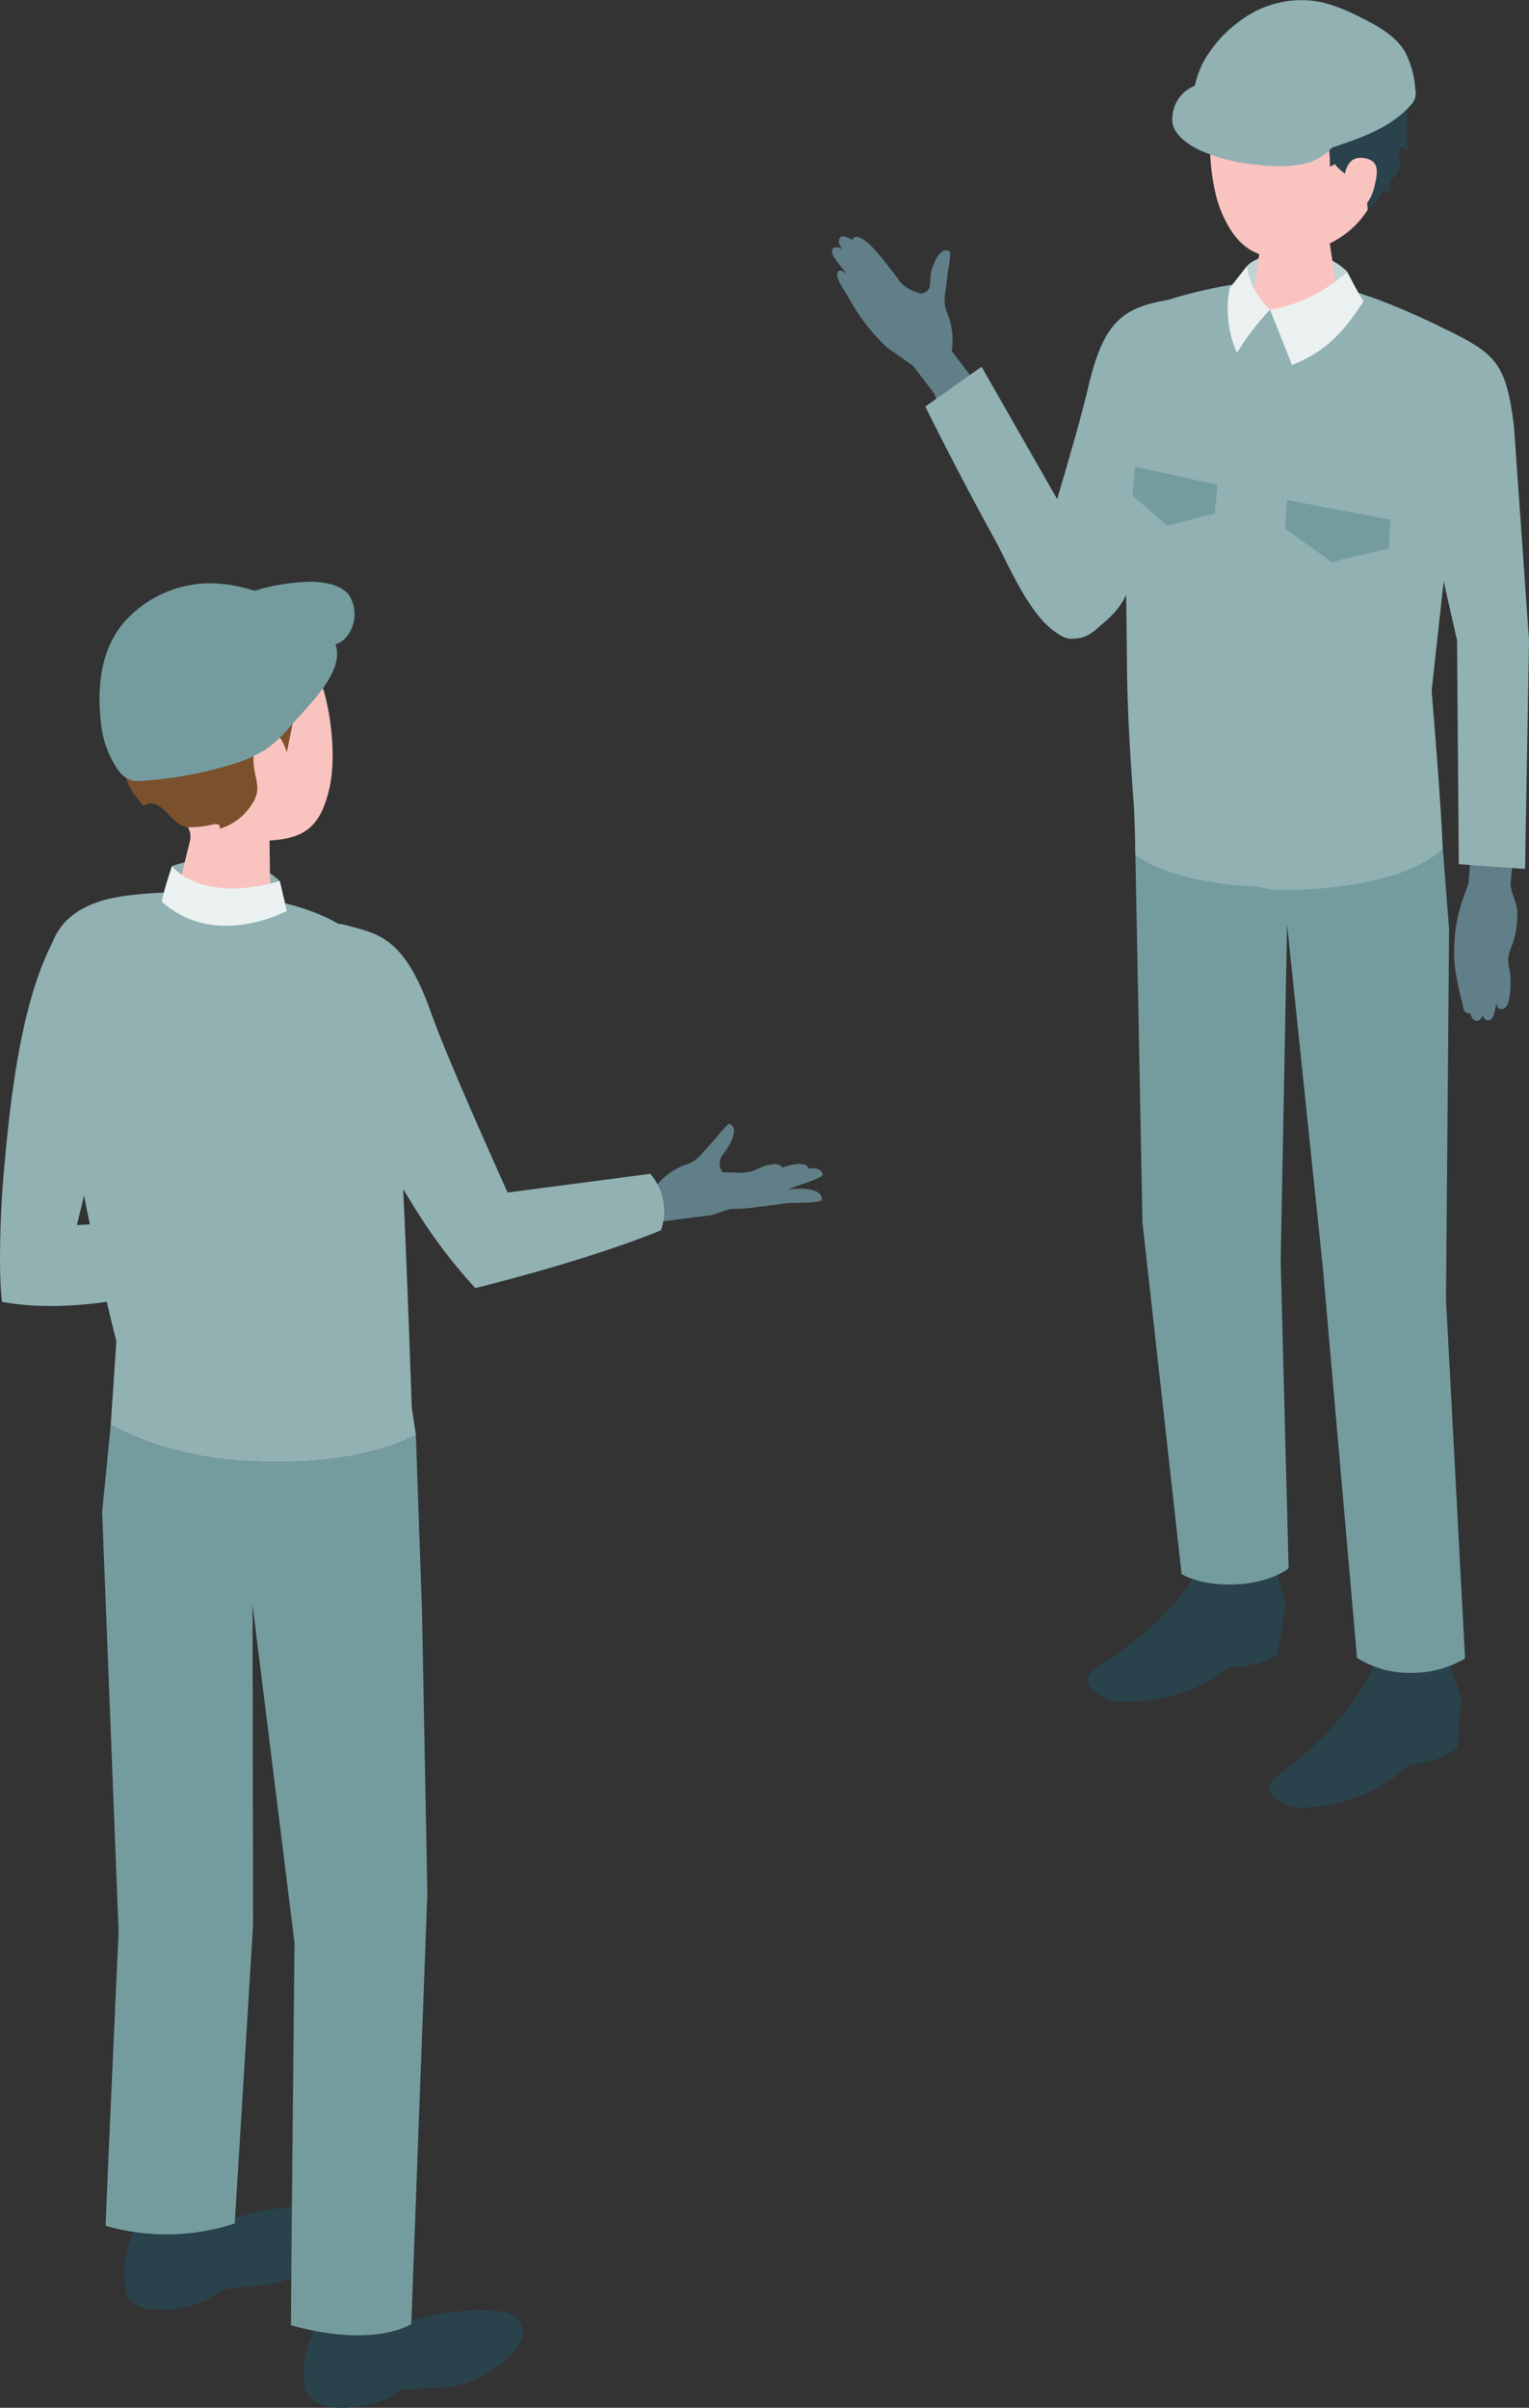 <svg id="グループ_629" data-name="グループ 629" xmlns="http://www.w3.org/2000/svg" xmlns:xlink="http://www.w3.org/1999/xlink" width="200" height="314.933" viewBox="0 0 200 314.933">
  <rect x="0" y="0" width="200" height="314.933" fill="#333333" stroke="none"/>
  <defs>
    <clipPath id="clip-path">
      <rect id="長方形_813" data-name="長方形 813" width="200" height="314.933" fill="none"/>
    </clipPath>
  </defs>
  <g id="グループ_628" data-name="グループ 628" clip-path="url(#clip-path)">
    <path id="パス_6398" data-name="パス 6398" d="M35.992,185.672s8.542-3.245,14.1,1.961c.389,1.644.92,3.9.92,3.9s-8.13,4.871-16.579-.453c.358-1.445,1.561-5.407,1.561-5.407" transform="translate(-13.497 -72.394)" fill="#91b1b3"/>
    <path id="パス_6399" data-name="パス 6399" d="M158.932,252.833c1.164,0,1.238.036,2.4.034a9.281,9.281,0,0,0,2.805-.15c.837-.243,1.6-.68,2.424-.971a7.335,7.335,0,0,1,1.7-.385,2.188,2.188,0,0,1,1.045.086.927.927,0,0,1,.612.789c-.974.774-3.373,1.3-4.482,1.859a17.126,17.126,0,0,1-4.024,1.8Z" transform="translate(-62.303 -98.527)" fill="#617f88"/>
    <path id="パス_6400" data-name="パス 6400" d="M156.066,251.9c1.164,0,1.238.036,2.4.034a9.285,9.285,0,0,0,2.806-.15c.837-.243,1.6-.68,2.423-.971a7.336,7.336,0,0,1,1.7-.385,2.188,2.188,0,0,1,1.045.086.927.927,0,0,1,.612.789c-.973.774-3.373,1.3-4.481,1.859a17.112,17.112,0,0,1-4.024,1.8Z" transform="translate(-61.179 -98.161)" fill="#617f88"/>
    <path id="パス_6401" data-name="パス 6401" d="M155.268,251.514c.839,0,.891.026,1.73.024a6.678,6.678,0,0,0,2.02-.108c.6-.174,1.155-.489,1.746-.7a5.3,5.3,0,0,1,1.223-.277,1.572,1.572,0,0,1,.752.063.666.666,0,0,1,.441.568,22.843,22.843,0,0,1-3.228,1.339,12.331,12.331,0,0,1-2.9,1.293Z" transform="translate(-60.867 -98.174)" fill="#617f88"/>
    <path id="パス_6402" data-name="パス 6402" d="M141.77,254.584l6.032-.775c.809.047,2.662-.924,3.47-.9a20.53,20.53,0,0,0,2.89-.2c1.232-.178,2.476-.3,3.706-.491,1.269-.2,3.8.043,5-.411a.957.957,0,0,0-.353-.97,2.254,2.254,0,0,0-1-.415,7.584,7.584,0,0,0-1.792-.159c-.927.028-1.846.226-2.772.185a3.776,3.776,0,0,1-.919-.179c-3.057-.922-2.594-.851-4.162-1.352-.943-.3-1.826-.272-2.223-1.327a1.79,1.79,0,0,1,.067-1.4,4.337,4.337,0,0,1,.506-.726c.491-.63,1.9-2.971.759-3.607a.338.338,0,0,0-.2-.052.411.411,0,0,0-.208.117,10.673,10.673,0,0,0-1.1,1.2c-.726.866-1.493,1.7-2.233,2.552l-.054.064a4.5,4.5,0,0,1-2.2,1.425,8.744,8.744,0,0,0-3.64,2.59Z" transform="translate(-55.405 -94.789)" fill="#617f88"/>
    <path id="パス_6403" data-name="パス 6403" d="M33.082,235.869,10.063,237.2l8.274-34.671c1.021-3.374-1.254-5.668-4.72-6.108-2.752-.349-4.526.282-5.266,1.34C2.982,205.432,1.382,220.069.457,230.74c-.434,5.013-.672,12.813-.194,16.5,14.338,2.632,32.015-5.088,32.015-5.088Z" transform="translate(0 -76.96)" fill="#91b1b3"/>
    <path id="パス_6404" data-name="パス 6404" d="M27.663,478.591a12.513,12.513,0,0,0-.748,7.21s.534,3.227,6.786,2.2a12.749,12.749,0,0,0,4-1.222c.961-.535,1.426-1.166,2.591-1.35,1.714-.269,3.459-.249,5.164-.529a13.979,13.979,0,0,0,4.606-1.577,7.976,7.976,0,0,0,1.183-.8c3.952-3.3,4.537-4.807,3.3-6.6-.788-1.144-2.6-1.87-9.532-.759-1.733.277-3.984,1.284-6.624,1.42a5.55,5.55,0,0,1-2.591-.454,6.736,6.736,0,0,0-3.959-.288c-2.134.42-3.786,1.556-4.175,2.751" transform="translate(-10.462 -186.052)" fill="#2a424b"/>
    <path id="パス_6405" data-name="パス 6405" d="M28.176,480.105c-.287-1.459,1.609-3.061,4.234-3.577s4.986.249,5.272,1.708-1.609,3.061-4.233,3.577-4.986-.249-5.272-1.708" transform="translate(-11.034 -186.741)" fill="#2a424b"/>
    <path id="パス_6406" data-name="パス 6406" d="M66.557,499.974a12.512,12.512,0,0,0-1.059,7.171s.395,3.247,6.685,2.489a12.771,12.771,0,0,0,4.044-1.049c.983-.494,1.474-1.1,2.647-1.237,1.723-.2,3.467-.1,5.182-.306a13.989,13.989,0,0,0,4.67-1.377,7.945,7.945,0,0,0,1.216-.753c4.09-3.124,4.74-4.608,3.585-6.448-.737-1.176-2.516-1.98-9.491-1.169-1.743.2-4.036,1.112-6.679,1.133a5.549,5.549,0,0,1-2.569-.565,6.74,6.74,0,0,0-3.943-.457c-2.15.327-3.849,1.392-4.289,2.569" transform="translate(-25.623 -194.816)" fill="#2a424b"/>
    <path id="パス_6407" data-name="パス 6407" d="M67.161,501.015c-.224-1.471,1.739-2.989,4.384-3.391s4.97.463,5.194,1.933-1.739,2.989-4.384,3.391-4.97-.464-5.194-1.934" transform="translate(-26.321 -195.035)" fill="#2a424b"/>
    <path id="パス_6408" data-name="パス 6408" d="M63.013,307.805l.8,22.987.7,37.036-2.1,56.3s-4.721,3.219-15.735.169c0-5.564.459-50.03.459-50.03l-5.49-44.216.072,41.871-2.4,39.065a28.721,28.721,0,0,1-16.876.3c0-1.77,1.688-38.486,1.688-38.486l-2.154-54.853L23.1,306.518s6.515,4,17.019,4.7c16.032,1.079,22.894-3.418,22.894-3.418" transform="translate(-8.615 -120.158)" fill="#749c9f"/>
    <path id="パス_6409" data-name="パス 6409" d="M18.428,261.592s6.515,4,17.019,4.7c16.032,1.079,22.894-3.418,22.894-3.418l-.533-3.477s-.691-20.324-1.136-28.709c-.34-6.419-.979-24.7-3.841-30.105-4.283-8.086-21.379-9.665-32.548-8.17C7.775,194.091,9.927,203.852,10.7,208.46c4.787,28.5,8.466,42.19,8.466,42.19Z" transform="translate(-3.944 -75.232)" fill="#91b1b3"/>
    <path id="パス_6410" data-name="パス 6410" d="M54.257,142.553c-1.09-2.552-4.343-5.986-12.72-5.3s-10.146,6.866-9.7,14.179a13.584,13.584,0,0,0,4.631,9.845,2.525,2.525,0,0,1,.812,2.559C36.648,166.4,35.532,171,35.532,171c.019,1.507,2.787,2.945,6.181,3.213s6.13-.735,6.11-2.242l-.114-8.27c4.562-.258,6.591-1.744,7.78-6.589,1.15-4.692.016-11.629-1.234-14.558" transform="translate(-12.455 -53.768)" fill="#f9c3c0"/>
    <path id="パス_6411" data-name="パス 6411" d="M36.123,186.316s3.607,4.971,14.1,1.961l.921,3.9s-9.308,5.12-16.376-1.221c.365-1.769,1.358-4.638,1.358-4.638" transform="translate(-13.628 -73.038)" fill="#ebf1f1"/>
    <path id="パス_6412" data-name="パス 6412" d="M113.053,238.829s-7.993,3.475-24.278,7.564a67.749,67.749,0,0,1-7.45-9.721,121.411,121.411,0,0,1-10.99-21.879,41.371,41.371,0,0,1-2.463-10.982c-.258-4.164,1.5-5.59,4.009-4.886,4.084,1.147,7.567,1.4,11.093,11.434,2.181,6.211,10.02,23.532,10.02,23.532l18.671-2.445a7.468,7.468,0,0,1,1.389,7.383" transform="translate(-26.597 -77.913)" fill="#91b1b3"/>
    <path id="パス_6413" data-name="パス 6413" d="M47.415,149.652c.283-1.4.575-2.795.849-4.195.5-2.554,2.171-2.636,3.774-4.554a4.606,4.606,0,0,0,1.077-4.227,4.47,4.47,0,0,0-.92-1.549,9.084,9.084,0,0,0-5.022-2.655c-1.846-.407-3.532-1.1-5.375-1.47-3.741-.754-7.878-.207-10.276,3.065-.5.689-2.4,1.183-3.137,1.935a10.05,10.05,0,0,0-2.27,3.829c-1.172,3.436-.62,7.382-.856,10.961.286-.26.779-.03.943.32a2.851,2.851,0,0,1,.124,1.143c.042,1.7,1.235,3.121,2.364,4.391a1.738,1.738,0,0,1,1.772-.092c1.512.7,2.185,2.658,4.023,2.887a13.051,13.051,0,0,0,3.337-.385,1.032,1.032,0,0,1,.654.047c.194.109.283.418.108.554a7.458,7.458,0,0,0,4.073-2.934c1.235-1.773.969-2.549.592-4.412-.409-2.017-.264-4.309,1.417-5.024,1.6-.681,2.308.973,2.749,2.361" transform="translate(-9.902 -51.238)" fill="#7b502c"/>
    <path id="パス_6414" data-name="パス 6414" d="M60.352,132.637a4.67,4.67,0,0,0,.478-5.878c-1.065-1.2-3.078-1.6-4.949-1.608a26.668,26.668,0,0,0-8.28,1.51,21.781,21.781,0,0,0-5.354,2.387,7.5,7.5,0,0,0-3.286,4.058q6.395.4,12.829.489c2.426.033,5.458.653,7.737-.4a3.118,3.118,0,0,0,.824-.558" transform="translate(-15.273 -49.061)" fill="#749c9f"/>
    <path id="パス_6415" data-name="パス 6415" d="M23.893,149.98a13,13,0,0,1-2.177-5.321c-.655-4.544-.461-9.913,2.666-13.79a15.015,15.015,0,0,1,10.948-5.374c5.538-.2,11.6,2.734,15.569,6.1,4.336,3.685-1.279,8.9-4.316,12.359a18.516,18.516,0,0,1-3.234,3.127,17.579,17.579,0,0,1-5.075,2.222A51.357,51.357,0,0,1,27,151.326a4.12,4.12,0,0,1-1.479-.088,3.518,3.518,0,0,1-1.626-1.258" transform="translate(-8.393 -49.191)" fill="#749c9f"/>
    <path id="パス_6416" data-name="パス 6416" d="M192.342,71.386,189.619,67.8l-3.433-2.422a25.775,25.775,0,0,1-4.081-4.92c-1.021-1.725-1.8-3-2.034-3.431-.35-.644-.622-1.428-.14-1.666.363-.179,1.012.46,1.012.46s-1.5-1.952-1.682-2.254-.45-.925-.038-1.206,1.142.187,1.142.187c-.616-.8-.553-1.316-.233-1.589.4-.345,1.53.364,1.53.364s.195-1,1.791.185c1.434,1.06,4.554,5.42,4.554,5.42a5.791,5.791,0,0,0,2.52,1.39,1.278,1.278,0,0,0,1.233-.762,15.96,15.96,0,0,0,.131-1.718c.159-.827,1.039-3.566,2.332-3.106a.353.353,0,0,1,.183.125.437.437,0,0,1,.052.246,11.239,11.239,0,0,1-.188,1.707c-.183,1.177-.31,2.362-.473,3.542,0,.029-.009.057-.013.087a4.748,4.748,0,0,0,.4,2.735,9.214,9.214,0,0,1,.474,4.683l6.12,7.968-6.047,3.427Z" transform="translate(-70.172 -19.938)" fill="#617f88"/>
    <path id="パス_6417" data-name="パス 6417" d="M199.077,84.1l7.357-5.206L218.4,99.84s9.813,6.283,3.651,12.807c-6.309,6.679-11.579-7.006-13.79-10.985-4.674-8.414-9.189-17.566-9.189-17.566" transform="translate(-78.04 -30.925)" fill="#91b1b3"/>
    <path id="パス_6418" data-name="パス 6418" d="M227.441,108.689c-3.167-.28-4.806-6.383-4.074-9.477,1.431-6.05,4.759-16.131,6.414-23.194,2.143-9.141,4.6-10.909,12.076-11.859,3.355,6.353-3.627,27.907-6.852,38.233-.991,3.175-5.443,6.483-7.565,6.3" transform="translate(-87.495 -25.151)" fill="#91b1b3"/>
    <path id="パス_6419" data-name="パス 6419" d="M283.613,133.966l-1.42-20.011,4.365-39.609a7.652,7.652,0,0,0-4.521-8.574c-8.562-3.877-18.585-8.69-34.762-2.339-2.216.87-3.044,3.541-3.808,5.79a23.757,23.757,0,0,0-1.261,8.449s.179,4.909.179,4.909q.119,14.042.24,28.084c.05,5.933.347,11.787.769,17.7.185,2.6.053,6.625.053,6.625s4.868,4.339,19.293,4.263c15.712-.083,20.875-5.291,20.875-5.291" transform="translate(-94.941 -23.657)" fill="#91b1b3"/>
    <path id="パス_6420" data-name="パス 6420" d="M314.749,186.088s-.734,2.008-.994,2.857a20.837,20.837,0,0,0-.806,8.16c.011.106.022.213.035.319a40.958,40.958,0,0,0,.969,4.506c.089.381.076,1,.553,1.187.021.008.461.1.446.038,0,.019.227.879.7.964.382.068.765-.094.924-.734,0,0,.139.572.582.687a.694.694,0,0,0,.787-.482c.091-.213.471-1.771.471-1.771s-.027.592.316.722c1.814.685,1.529-4.249,1.385-4.992a6.669,6.669,0,0,1-.21-1.4,6.314,6.314,0,0,1,.53-1.939,11.477,11.477,0,0,0,.657-4.4c-.066-1.406-.921-2.42-.857-3.811l.555-5.4-5.617-.446Z" transform="translate(-122.639 -70.621)" fill="#617f88"/>
    <path id="パス_6421" data-name="パス 6421" d="M296.409,356.665l1.772,5-.523,6.732a11.873,11.873,0,0,1-6.184,2.045,21.391,21.391,0,0,1-14.5,5.672c-1.8.039-4.906-1.663-3.563-3.506.828-1.136,9.532-6.1,13.873-16.124a43.293,43.293,0,0,1,9.131.177" transform="translate(-107.049 -139.682)" fill="#2a424b"/>
    <path id="パス_6422" data-name="パス 6422" d="M258.487,336.039l1.4,5.13-1.016,6.671a11.805,11.805,0,0,1-6.316,1.544,21.255,21.255,0,0,1-14.878,4.493c-1.8-.106-4.77-2.052-3.3-3.782.909-1.066,9.952-5.319,15.016-14.964a43.361,43.361,0,0,1,9.091.908" transform="translate(-91.724 -131.373)" fill="#2a424b"/>
    <path id="パス_6423" data-name="パス 6423" d="M268.2,56.075c1.957-2.094,9.558-3.056,13.143.739a20.964,20.964,0,0,0,.638,3.059l-6.567,2.358-7.05-1a37.714,37.714,0,0,1-.164-5.16" transform="translate(-105.116 -21.261)" fill="#bfd4d5"/>
    <path id="パス_6424" data-name="パス 6424" d="M274.965,46.8c2.827,0,4.329,1.59,4.329,2.968L280.726,59c-.131,1.6-5.957-.137-9.178-.137s-2.617,1.735-2.487.137l1.394-9.651c.114-1.4,1.682-2.549,4.509-2.549" transform="translate(-105.424 -18.346)" fill="#f9c3c0"/>
    <path id="パス_6425" data-name="パス 6425" d="M272.731,9.771c8.049.061,10.27,6.1,10.27,13.438,0,9.552-6.282,12.489-9.508,13.43-3.931,1.146-8.817,2.167-11.807-5.359-1.778-4.477-1.716-12.256-.729-15.273.86-2.628,3.725-6.3,11.773-6.236" transform="translate(-102.029 -3.83)" fill="#f9c3c0"/>
    <path id="パス_6426" data-name="パス 6426" d="M265.022,15.822a32.5,32.5,0,0,0,2.678-2.506,15.66,15.66,0,0,1,5.072,6.647l.883-.781a11.957,11.957,0,0,1,.68,4.539l.8-.34c-.434.184,2.274,2.094,2.487,2.276a5.21,5.21,0,0,1,1.667,3.728,8.027,8.027,0,0,0,1.28-1.3c.316-.4.424-.917.873-1.2a.224.224,0,0,1,.113-.042.3.3,0,0,1,.17.093.66.66,0,0,0,.57.119,1.971,1.971,0,0,1,.376-1.927,4.973,4.973,0,0,0,.706-1.045c.3-.765-.148-1.48-.023-2.239a1.89,1.89,0,0,1,.226-.564.166.166,0,0,1,.05-.065c.068-.044.151.021.21.075a1.153,1.153,0,0,0,.817.3c-.22-.3-.179-.912-.256-1.277a5.517,5.517,0,0,1-.042-1.468c.136-2.234.234-4.286-.739-6.368a8.3,8.3,0,0,0-1.684-2.389c-.652-.644-2.094-1.121-2.575-1.787,0,0-4.917-6.8-16.572-1.071a10.581,10.581,0,0,0-4.6,4.01c-.275.513-.485,1.062-.8,1.552a2.415,2.415,0,0,1-1.311,1.093,2.42,2.42,0,0,0,.478.786.831.831,0,0,0,.836.23,3.481,3.481,0,0,0-.23,2.49c.068.326.173.645.209.976a1.352,1.352,0,0,1-.2.953,1.143,1.143,0,0,0,.8,0c.206.233.4.491.631.7a1.969,1.969,0,0,1,.545-.973,9.062,9.062,0,0,1,1.038-.827,13.424,13.424,0,0,0,1.771-1.228l-1.361,1.36c.407.232.913-.011,1.311-.26a28.3,28.3,0,0,0,3.116-2.271" transform="translate(-100.388 -1.936)" fill="#2a424b"/>
    <path id="パス_6427" data-name="パス 6427" d="M289.1,36.344s.139-2.726,2.481-2.369c2,.3,1.953,1.6,1.374,3.874s-1.969,3.353-3.374,3.289-.481-4.795-.481-4.795" transform="translate(-113.211 -13.306)" fill="#f9c3c0"/>
    <path id="パス_6428" data-name="パス 6428" d="M284.893,241.06l.406-48.388-.879-11.241s-5.232,4.774-20.875,5.291c-12.866.425-19.293-4.263-19.293-4.263l.939,48.6L250.312,277s2.148,1.457,6.594,1.369c5.034-.1,7.4-2.119,7.4-2.119l-1.038-40.192.84-44.012,4.665,44.758,4.482,51.16a12.652,12.652,0,0,0,6.989,1.962,13.506,13.506,0,0,0,7.141-1.879Z" transform="translate(-95.75 -71.123)" fill="#749c9f"/>
    <path id="パス_6429" data-name="パス 6429" d="M260.5,139.451,259.1,103.307s-8.374-17.665-3.747-40.844c.052-.257.107-.5.167-.761.016-.12.026-.243.033-.368l-.271.052a57.2,57.2,0,0,0-9.452,2.431c-2.216.87-2.148,3.566-2.913,5.815a24.14,24.14,0,0,0-1.393,8.5s.2,4.947.2,4.947c.08,9.361.29,18.783.37,28.144.05,5.933.429,11.682.851,17.6.185,2.6.237,7,.237,7s4.413,3.925,17.266,4.241Z" transform="translate(-94.677 -24.043)" fill="#91b1b3"/>
    <path id="パス_6430" data-name="パス 6430" d="M306.1,69.491c8.229,3.911,9.535,4.72,10.654,13.466l1.97,28.032-.515,29.912-8.674-.624L309.31,111l-4.167-18.382c-5.663-17.707.953-23.122.953-23.122" transform="translate(-118.721 -27.241)" fill="#91b1b3"/>
    <path id="パス_6431" data-name="パス 6431" d="M291.958,66.814A80.929,80.929,0,0,0,282.8,63.1l-.028-.088-.031.069S277.272,89.7,267.5,101.738c.174,11.34,1.875,38.953,1.875,38.953a18.2,18.2,0,0,0,3.283.436,59.862,59.862,0,0,0,7.4-.474c4.4-.663,9.3-1.482,13.477-4.818.007-.2,0-.484,0-.824l0,0,0,0c-.095-3.914-1.1-16.278-1.39-19.65l-.026-.364.313-2.841,1.515-13.743,2.538-23.024a7.652,7.652,0,0,0-4.521-8.574" transform="translate(-104.864 -24.699)" fill="#91b1b3"/>
    <path id="パス_6432" data-name="パス 6432" d="M269.684,62.963a9.913,9.913,0,0,1-3.043-5.7s-1.431,1.877-2.234,2.844a14.33,14.33,0,0,0,.956,8.5,31.847,31.847,0,0,1,4.322-5.644" transform="translate(-103.559 -22.447)" fill="#ebf1f1"/>
    <path id="パス_6433" data-name="パス 6433" d="M256.545,13.4A13.558,13.558,0,0,1,257.9,8.252,16.336,16.336,0,0,1,262.8,2.718,13.22,13.22,0,0,1,273.66.335a23.476,23.476,0,0,1,4.8,1.9c2.274,1.119,4.627,2.406,5.894,4.544a12.328,12.328,0,0,1,1.339,4.84,2.913,2.913,0,0,1-.028,1.243,2.682,2.682,0,0,1-.6.928c-2.585,2.913-6.529,4.278-10.285,5.525a15.891,15.891,0,0,1-3.8.92,13.091,13.091,0,0,1-4.54-.641A36.264,36.264,0,0,1,257.9,15.9a2.907,2.907,0,0,1-.935-.759,3.019,3.019,0,0,1-.416-1.736" transform="translate(-100.568 0)" fill="#91b1b3"/>
    <path id="パス_6434" data-name="パス 6434" d="M254.976,18.436a4.672,4.672,0,0,0-2.744,5c.417,1.476,1.951,2.617,3.518,3.361a23.628,23.628,0,0,0,7.56,1.913,19.5,19.5,0,0,0,5.451-.009,7.1,7.1,0,0,0,4.378-2.3q-5.214-2.864-10.586-5.464c-2.025-.98-4.326-2.717-6.662-2.68a2.839,2.839,0,0,0-.915.17" transform="translate(-98.838 -7.16)" fill="#91b1b3"/>
    <path id="パス_6435" data-name="パス 6435" d="M273.236,63.44s1.53,3.771,2.869,7.233c3.727-1.53,6.273-3.476,9.357-8.342-.889-1.415-2.126-3.855-2.126-3.855a20.048,20.048,0,0,1-10.1,4.964" transform="translate(-107.111 -22.923)" fill="#ebf1f1"/>
    <path id="パス_6436" data-name="パス 6436" d="M289.992,113.916l-7.436,1.753-6.1-4.353.273-3.753,13.539,2.6Z" transform="translate(-108.372 -42.166)" fill="#749c9f"/>
    <path id="パス_6437" data-name="パス 6437" d="M254.765,102.778l-.372,3.745-6.234,1.59-4.533-3.954.372-3.745Z" transform="translate(-95.504 -39.363)" fill="#749c9f"/>
  </g>
</svg>
